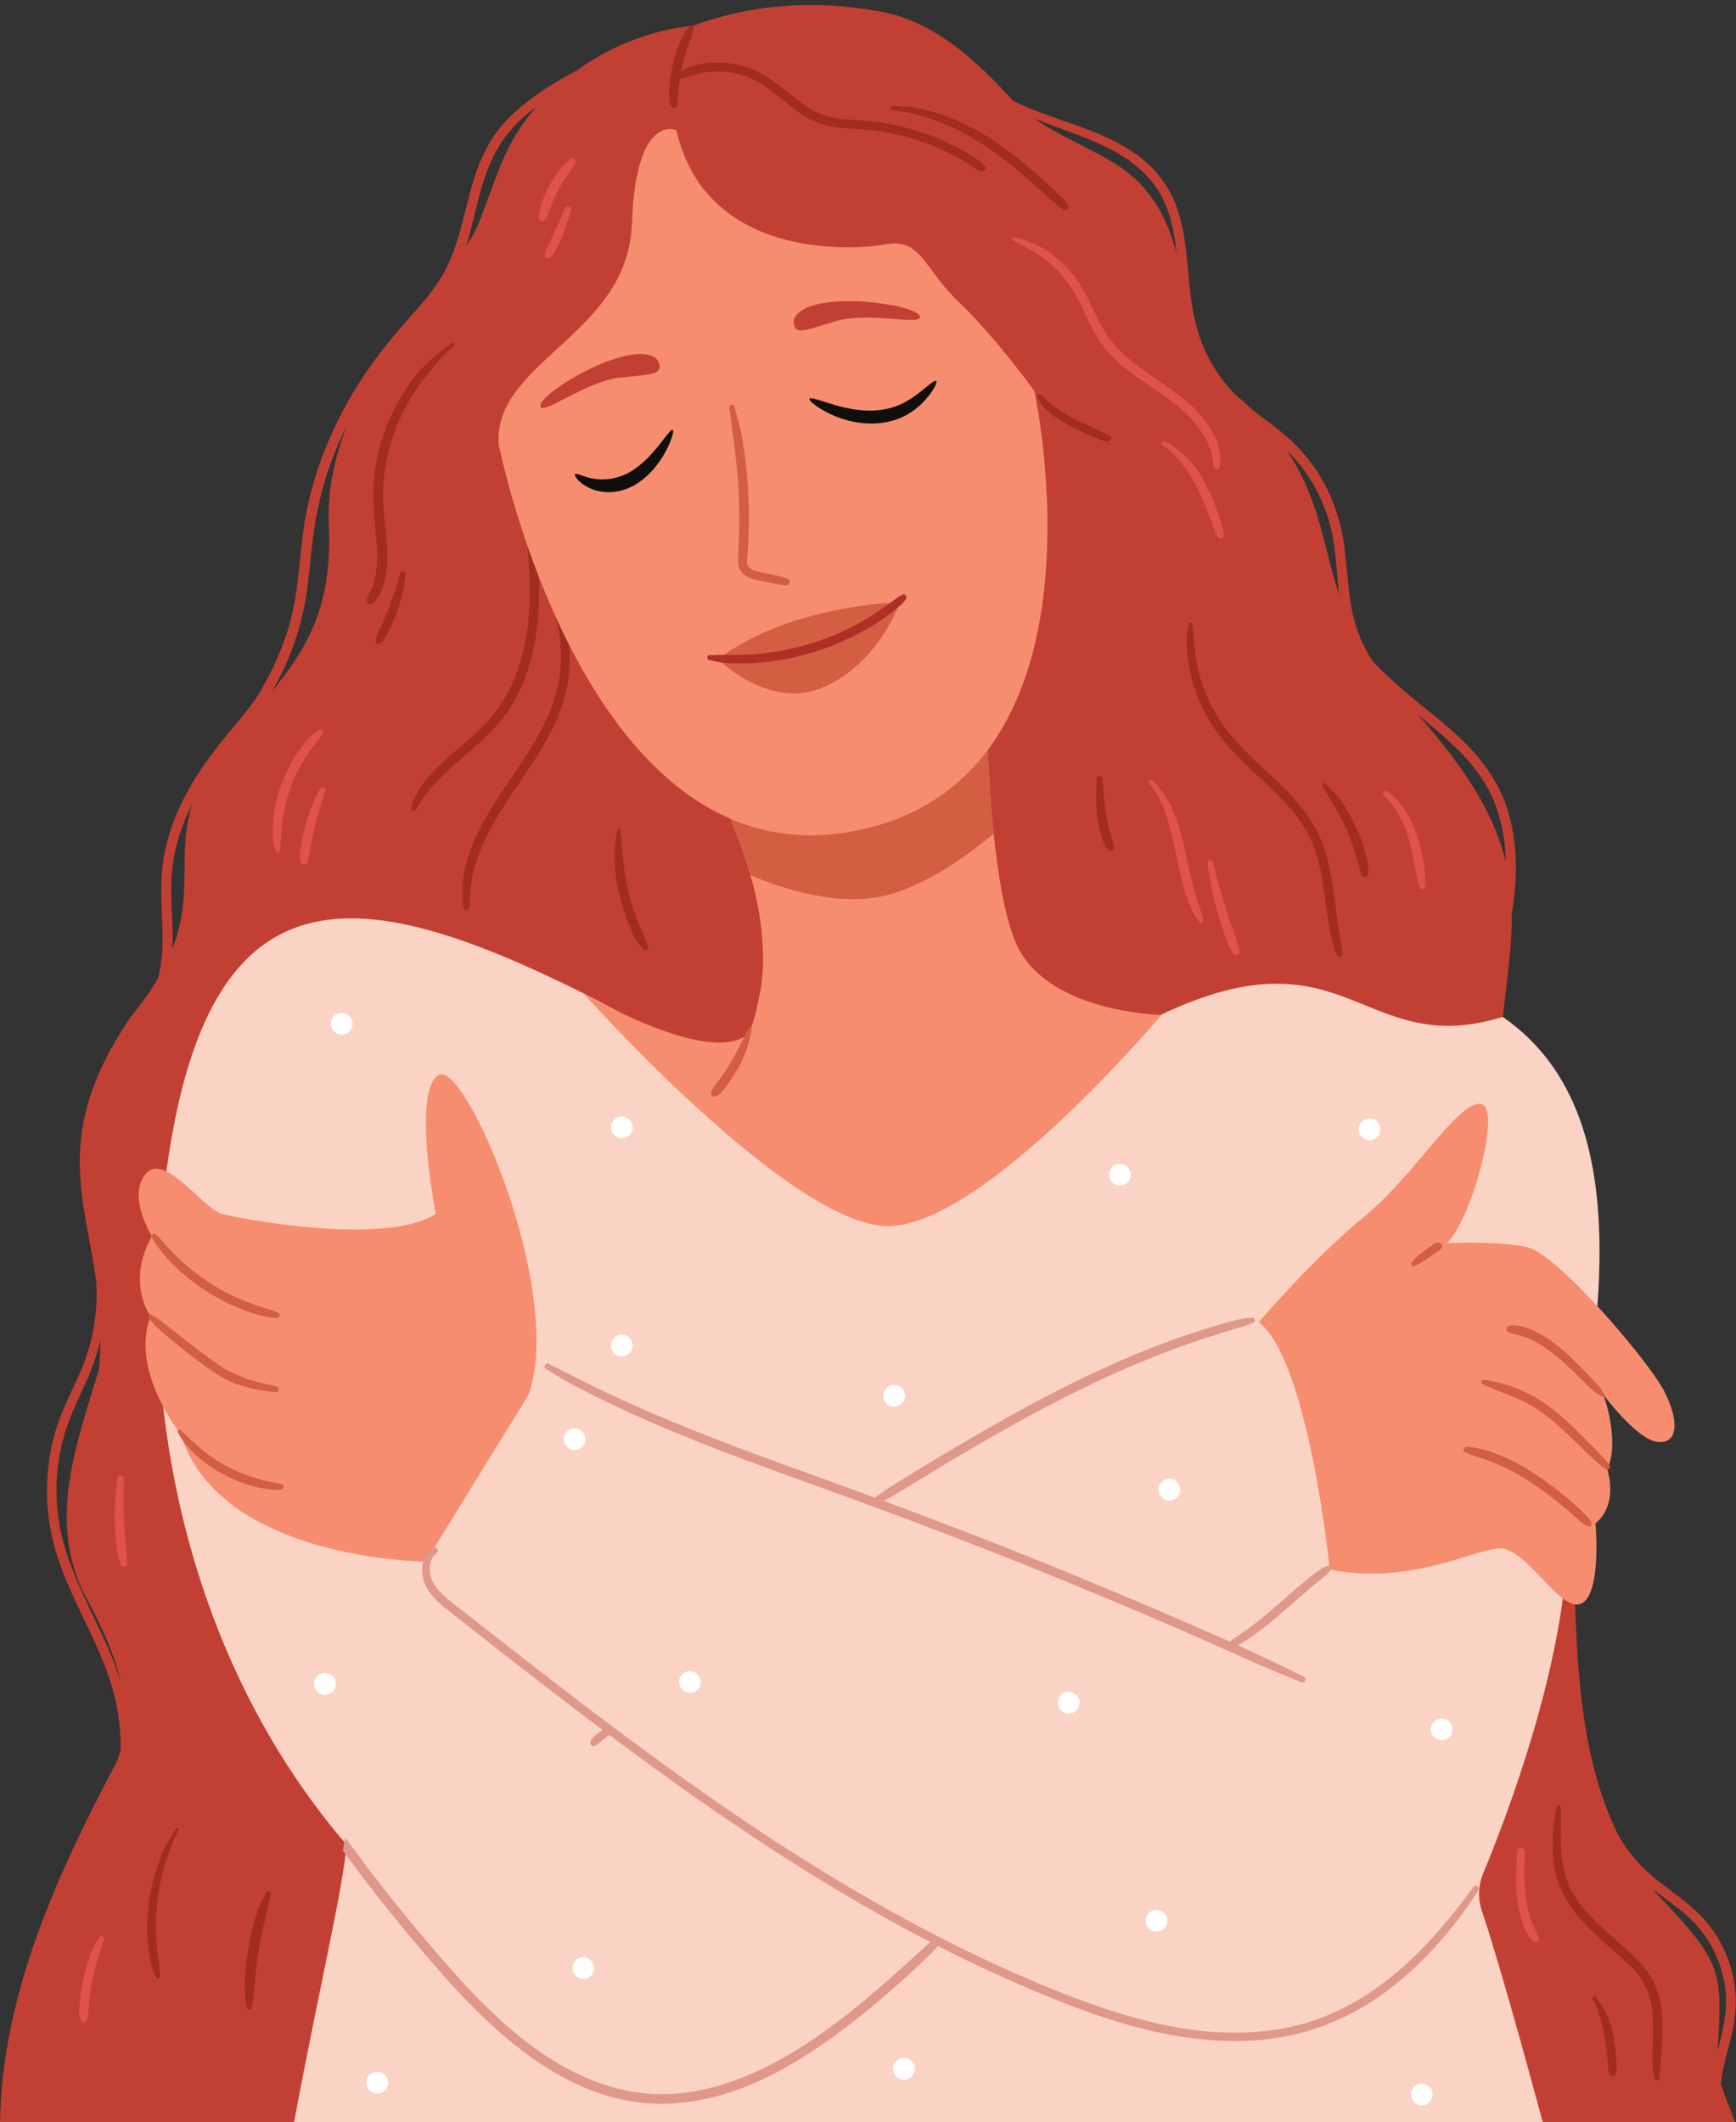 <?xml version="1.0" encoding="UTF-8"?>
<!DOCTYPE svg PUBLIC '-//W3C//DTD SVG 1.0//EN'
          'http://www.w3.org/TR/2001/REC-SVG-20010904/DTD/svg10.dtd'>
<svg height="1701.7" preserveAspectRatio="xMidYMid meet" version="1.0" viewBox="0.0 -4.0 1392.5 1701.7" width="1392.5" xmlns="http://www.w3.org/2000/svg" xmlns:xlink="http://www.w3.org/1999/xlink" zoomAndPan="magnify"
><rect x="0.0" y="-4.0" width="1392.5" height="1701.7" fill="#333333" stroke="none"/><defs
  ><clipPath id="a"
    ><path d="M 126 732 L 1284 732 L 1284 1697.691 L 126 1697.691 Z M 126 732"
    /></clipPath
  ></defs
  ><g
  ><g id="change1_1"
    ><path d="M 1325.941 1510.988 C 1335.039 1518.23 1344.762 1524.672 1353.449 1532.41 C 1370.781 1547.84 1381.719 1569.48 1384.102 1592.551 C 1385.539 1606.422 1383.148 1619.75 1379.621 1633.141 C 1379.012 1635.461 1378.379 1637.789 1377.762 1640.129 C 1382.031 1575.27 1380.801 1569.25 1328.809 1514.48 C 1327.82 1513.328 1326.898 1512.148 1325.941 1510.988 Z M 1160.059 588.328 C 1175.648 602.301 1189.84 618.141 1198.012 637.66 C 1204.559 653.309 1207.488 670.281 1207.898 687.238 C 1199.781 653.262 1179.852 617.039 1137.301 569.16 C 1144.961 575.461 1152.68 581.711 1160.059 588.328 Z M 1032.289 357.309 C 1036.891 361.828 1041.199 366.629 1045.102 371.82 C 1057.52 388.398 1065.891 407.809 1069.352 428.238 C 1071.891 443.27 1072.441 458.551 1074.34 473.629 C 1061.379 434.398 1058.73 396.641 1032.289 357.309 Z M 894.523 127.262 C 873.438 114.25 849.871 105.109 829.664 90.949 C 831.996 91.922 834.34 92.871 836.688 93.789 C 855.68 101.262 875.27 107.199 893.277 116.988 C 910.492 126.34 925.652 139.398 933.832 157.539 C 939.762 170.68 942.227 184.91 943.805 199.199 C 936.312 171.879 924.598 146.32 894.523 127.262 Z M 384.184 174.578 C 381.961 180.18 379.062 185.488 375.652 190.449 C 375.121 191.219 374.574 191.969 374.039 192.738 C 377.934 180.32 380.695 167.488 383.953 154.949 C 389.207 134.75 396.34 115.23 410.43 99.43 C 416.461 92.66 423.309 86.73 430.57 81.32 C 404.559 110.379 398.641 138.18 384.184 174.578 Z M 217.719 550.93 C 219.152 548.629 220.531 546.281 221.84 543.898 C 227.133 534.219 231.648 524.109 235.371 513.73 C 239.109 503.301 242.098 492.578 244.219 481.699 C 246.578 469.57 247.797 457.262 249.027 444.969 C 251.293 422.328 254.609 400.09 261.547 378.352 C 266.156 363.91 271.949 349.859 278.703 336.289 C 269.16 360.199 263.426 385.422 263.512 411.621 C 267.617 478.621 248.895 512.879 217.719 550.93 Z M 138.227 757.133 C 138.422 752.969 138.48 748.793 138.426 744.609 C 138.246 730.859 137.008 717.105 137.465 703.348 C 137.887 690.738 139.953 678.199 143.766 666.16 C 146.523 657.461 150.02 649.051 154.082 640.91 C 141.555 681.109 155.645 712.277 138.227 757.133 Z M 80.328 1303.609 C 65.914 1272.922 49.793 1242.629 46.191 1208.371 C 44.367 1191.059 45.359 1173.551 49.051 1156.551 C 52.848 1139.059 60.27 1123.211 67.73 1107.07 C 73.242 1095.141 77.789 1082.969 80.598 1070.27 C 80.539 1077.898 80.168 1085.809 79.371 1094.059 C 62.047 1152.012 38.879 1211.711 66 1271.148 C 78.703 1294.699 91.465 1319.75 97.129 1345.75 C 92.816 1331.23 86.754 1317.301 80.328 1303.609 Z M 1386.52 1637.602 C 1389.789 1625.301 1392.52 1613.07 1392.34 1600.27 C 1392.02 1577.148 1383.281 1553.891 1368.129 1536.398 C 1351.93 1517.699 1328.879 1506.809 1312.641 1488.102 C 1307.371 1482.02 1302.711 1475.48 1298.551 1468.629 C 1263.84 1398.879 1264.648 1314.891 1262.109 1237.828 C 1262.059 1237.109 1260.871 1237.059 1260.809 1237.801 C 1259.602 1248.359 1259.371 1258.988 1259.09 1269.609 C 1252.09 1209.371 1243.391 1149.141 1229.672 1090.051 C 1212.27 1029.441 1199.219 968.074 1200.41 904.605 C 1199.23 825.879 1213.012 775.746 1212.691 728.859 C 1213.59 723.254 1214.359 717.625 1214.898 711.969 C 1217.078 689.391 1215.969 666.281 1209.02 644.559 C 1202.352 623.719 1189.738 606.16 1174.281 590.91 C 1159.148 575.98 1141.922 563.5 1125.852 549.641 C 1117.059 542.051 1108.32 534.281 1100.59 525.59 C 1096.789 519.57 1093.449 513.262 1090.75 506.641 C 1081.852 484.871 1081.5 461.711 1078.898 438.672 C 1076.469 417.059 1070.25 396.551 1058.922 377.898 C 1053.551 369.07 1047.172 360.941 1039.988 353.531 C 1032.23 345.52 1023.359 338.801 1014.469 332.121 C 1010.879 329.43 1007.301 326.711 1003.789 323.91 C 999.727 320.031 995.348 316.121 990.637 312.191 C 990.129 311.68 989.613 311.172 989.113 310.648 C 982.012 303.129 975.863 294.641 970.82 285.621 C 960.512 267.18 956.367 246.949 954.211 226.141 C 952.094 205.699 951.289 184.82 944.91 165.121 C 938.684 145.879 926.434 130.078 909.824 118.648 C 880.48 98.449 844.527 92.531 812.992 77.051 C 811.746 75.801 810.512 74.539 809.32 73.211 C 779.383 41.121 745.422 10.148 700.07 4.27 C 652.316 -4.02 601.824 -0.398 556.301 16.531 C 522.879 20.02 490.145 32.559 462.91 52.379 C 447.168 60.75 431.695 69.988 418.098 81.441 C 410.082 88.18 402.676 95.75 396.684 104.371 C 390.723 112.941 386.195 122.359 382.68 132.172 C 375.551 152.059 372.176 173.031 365.41 193.02 C 361.973 203.18 357.613 213.039 351.688 222 C 345.496 231.359 338.129 239.859 330.676 248.219 C 316.141 264.531 302.25 281.148 290.316 299.512 C 266.59 335.988 249.656 377.059 243.523 420.289 C 240.109 444.359 239.387 468.738 233.332 492.398 C 227.82 513.93 218.539 534.199 207.141 553.23 C 206.973 553.5 206.816 553.781 206.656 554.059 C 204.738 556.898 202.762 559.711 200.68 562.449 C 193.148 572.398 184.84 581.73 177.043 591.461 C 161.18 611.262 147.129 633.031 138.48 657 C 134.258 668.699 131.258 680.879 130.086 693.281 C 128.754 707.383 129.637 721.562 130.141 735.68 C 130.629 749.453 130.711 763.355 127.629 776.867 C 127.324 778.199 126.965 779.52 126.594 780.828 C 120.906 790.465 113.711 800.734 104.555 811.828 C 51.809 889.836 61.992 938.164 72.266 993.984 C 72.25 994.195 72.254 994.414 72.32 994.652 C 72.406 994.953 72.469 995.262 72.555 995.562 C 74.199 1004.531 75.832 1013.699 77.195 1023.23 C 78.898 1048.031 74.367 1073.379 64.504 1095.988 C 57.48 1112.102 49.223 1127.469 44.297 1144.422 C 39.469 1161.02 37.332 1178.34 37.715 1195.621 C 38.086 1212.602 41.18 1229.379 46.48 1245.512 C 51.699 1261.391 58.824 1276.539 66.016 1291.59 C 73.152 1306.531 80.41 1321.461 86.047 1337.051 C 91.562 1352.309 95.105 1368.109 96.309 1384.301 C 96.68 1389.27 96.809 1394.25 96.754 1399.23 C 96.004 1402.09 95.125 1404.961 94.094 1407.84 C 46.531 1497.578 1.664 1594.469 0 1697.691 L 1391.781 1697.691 C 1388.059 1687.512 1383.641 1677.531 1380.43 1667.191 C 1381.32 1657.16 1383.91 1647.398 1386.52 1637.602" fill="#c24033"
    /></g
    ><g id="change2_1"
    ><path d="M 320.973 455.988 C 319.93 460.59 318.227 465.078 316.797 469.578 C 315.336 474.18 313.805 478.75 312.086 483.27 C 310.418 487.648 308.629 491.961 306.672 496.219 C 304.715 500.469 302.309 504.82 301.285 509.398 C 300.684 512.102 304.125 512.98 305.738 511.398 C 309.172 508.039 311.445 503.09 313.43 498.77 C 315.445 494.379 317.297 489.891 318.859 485.32 C 320.422 480.762 321.859 476.121 322.953 471.43 C 324.098 466.539 324.492 461.609 325.227 456.66 C 325.633 453.898 321.578 453.309 320.973 455.988" fill="#a12c20"
    /></g
    ><g id="change2_2"
    ><path d="M 447.434 474.461 C 442.898 462.559 437.547 450.949 433.633 438.809 C 432 433.75 430.57 428.621 429.516 423.41 C 429.484 423.109 429.453 422.809 429.422 422.512 C 428.855 417.309 428.234 412.121 427.617 406.93 C 427.504 405.031 427.395 403.129 427.262 401.219 C 427.238 400.898 427.07 400.711 426.863 400.57 C 426.055 394.031 425.219 387.488 424.34 380.949 C 422.445 366.82 421.012 352.57 424.16 338.5 C 424.344 337.691 423.117 337.059 422.73 337.898 C 417.613 349.031 417.172 361.461 417.652 373.539 C 418.145 385.898 419.422 398.219 420.758 410.52 C 423.445 435.219 425.984 460.109 424.496 484.969 C 423.199 506.641 418.711 528.59 409.004 548.121 C 404.336 557.52 398.504 566.281 391.438 574.051 C 384.773 581.359 377.297 587.879 369.797 594.309 C 361.656 601.301 353.438 608.23 346.141 616.129 C 342.512 620.059 339.18 624.289 336.289 628.801 C 333.316 633.43 331.391 638.379 329.789 643.629 C 329.098 645.898 332.531 647.391 333.66 645.27 C 338.098 636.922 344.258 629.262 350.68 622.359 C 357.184 615.379 364.461 609.141 371.703 602.941 C 387.246 589.641 402.281 576.262 412.477 558.219 C 430.539 526.27 433.746 489.559 431.965 453.449 C 433.508 457.66 435.141 461.84 436.766 465.988 C 440.934 476.68 445.086 487.461 447.488 498.711 C 449.902 509.988 450.523 521.629 449.488 533.109 C 445.324 579.309 411.43 613.121 389.68 651.699 C 383.48 662.711 378.078 674.281 374.539 686.43 C 370.949 698.777 369.934 711.191 371.844 723.906 C 372.27 726.75 376.914 726.066 376.812 723.234 C 375.125 676.629 406.789 640.031 430.277 603.031 C 442.234 584.199 452.395 563.961 455.727 541.68 C 459.176 518.648 455.684 496.102 447.434 474.461" fill="#a12c20"
    /></g
    ><g id="change2_3"
    ><path d="M 519.895 755.105 C 518.73 751.148 516.902 747.48 515.285 743.699 C 513.668 739.914 512.117 736.07 510.629 732.234 C 507.766 724.848 505.406 717.246 503.688 709.516 C 500.184 693.762 499.07 677.531 497.754 661.48 C 497.637 660.059 495.672 660.16 495.363 661.43 C 491.355 677.871 492.605 694.852 496.309 711.262 C 498.133 719.344 500.492 727.297 503.465 735.027 C 506.426 742.723 510.109 751.262 515.809 757.34 C 517.613 759.266 520.684 757.781 519.895 755.105" fill="#a12c20"
    /></g
    ><g id="change2_4"
    ><path d="M 141.398 1461.91 C 137.07 1468.75 132.879 1475.66 129.762 1483.148 C 126.66 1490.602 124.191 1498.309 122.277 1506.148 C 118.363 1522.18 117.148 1538.988 118.648 1555.422 C 119.062 1559.98 119.773 1564.512 120.734 1568.98 C 121.656 1573.301 122.98 1577.898 125.191 1581.738 C 126.164 1583.43 128.289 1582.02 128.309 1580.531 C 128.34 1578.602 127.98 1576.691 127.922 1574.762 C 127.863 1572.91 127.52 1570.98 127.273 1569.141 C 126.746 1565.191 126.223 1561.25 125.871 1557.281 C 125.18 1549.488 124.871 1541.73 125.18 1533.91 C 125.793 1518.262 128.57 1502.621 133.473 1487.738 C 136.234 1479.371 139.262 1470.941 143.266 1463.07 C 143.828 1461.969 142.078 1460.84 141.398 1461.91" fill="#a12c20"
    /></g
    ><g id="change2_5"
    ><path d="M 213.305 1513.77 C 209.547 1520.77 206.59 1527.789 204.441 1535.461 C 202.281 1543.18 200.559 1551 199.242 1558.898 C 196.68 1574.281 194.773 1590.719 198.059 1606.109 C 198.488 1608.121 201.41 1608.422 201.809 1606.199 C 204.52 1591 204.887 1575.449 207.406 1560.191 C 208.66 1552.629 210.195 1545.102 212.055 1537.66 C 213.945 1530.09 215.504 1522.531 217.051 1514.898 C 217.516 1512.621 214.312 1511.891 213.305 1513.77" fill="#a12c20"
    /></g
    ><g id="change2_6"
    ><path d="M 789.91 128.828 C 786.859 125.5 783.09 123.25 779.266 120.871 C 775.453 118.5 771.562 116.262 767.594 114.16 C 759.648 109.969 751.402 106.359 742.941 103.352 C 725.797 97.25 708.016 93.73 689.875 92.512 C 680.34 91.871 670.465 91.551 661.301 88.57 C 653.438 86.02 646.512 81.5 640.012 76.488 C 626.777 66.289 614.664 54.621 598.34 49.539 C 582.066 44.469 561.723 44.211 546.496 52.98 C 546.746 51.648 546.961 50.32 547.254 49.012 C 548.379 43.879 549.844 38.828 551.465 33.828 C 553.078 28.871 555.949 23.461 556.25 18.211 C 556.316 16.98 554.984 15.871 553.859 16.738 C 549.684 19.969 547.312 25.801 545.258 30.512 C 542.953 35.781 541.254 41.309 539.887 46.898 C 538.559 52.328 537.637 57.84 537.133 63.398 C 536.863 66.359 536.75 69.328 536.879 72.289 C 537 75.07 536.684 78.191 537.875 80.77 C 538.781 82.75 541.93 83.191 542.836 80.91 C 543.789 78.5 543.566 75.91 543.801 73.359 C 544.051 70.602 544.371 67.828 544.66 65.07 C 544.852 63.191 545.133 61.32 545.402 59.449 C 552.992 56.93 560.656 54.539 568.648 53.711 C 576.941 52.852 585.34 53.512 593.406 55.629 C 609.359 59.82 621.172 70.922 633.781 80.859 C 640.082 85.82 646.766 90.531 654.191 93.672 C 662.695 97.25 671.867 98.48 681.004 99.141 C 690.008 99.789 698.98 100.25 707.91 101.66 C 716.457 103.012 724.941 104.93 733.203 107.512 C 742.633 110.461 751.828 114.148 760.676 118.539 C 764.965 120.672 769.172 122.969 773.285 125.422 C 777.617 128.012 781.652 131.281 786.281 133.281 C 788.793 134.359 792.023 131.129 789.91 128.828" fill="#a12c20"
    /></g
    ><g id="change2_7"
    ><path d="M 856.434 160.301 C 853.734 155.551 849.016 151.891 845.137 148.121 C 841.227 144.328 837.23 140.621 833.137 137.02 C 824.855 129.73 816.363 122.66 807.488 116.109 C 790.281 103.398 771.527 92.73 751 86.43 C 745.508 84.738 739.93 83.371 734.27 82.398 C 728.207 81.352 722.148 81.191 716.02 80.969 C 713.762 80.891 713.129 84.359 715.461 84.52 C 725.703 85.191 736.176 87.871 745.906 91.059 C 755.652 94.262 765.02 98.488 774.039 103.352 C 792.812 113.488 809.758 126.699 825.73 140.762 C 830.18 144.672 834.555 148.672 839.02 152.559 C 843.535 156.5 847.902 161.449 853.363 164.059 C 855.828 165.25 857.578 162.32 856.434 160.301" fill="#a12c20"
    /></g
    ><g id="change2_8"
    ><path d="M 890.32 346 C 888.238 344.211 885.477 342.988 882.977 341.898 C 880.145 340.66 877.348 339.34 874.535 338.059 C 869.324 335.691 864.145 333.219 859.102 330.5 C 854.582 328.059 850.258 325.359 846.121 322.32 C 841.859 319.172 838.188 315.441 834.23 311.949 C 833.109 310.969 831.586 312.289 832.012 313.57 C 835.395 323.789 845.949 330.691 854.867 335.699 C 859.93 338.551 865.164 341.109 870.43 343.559 C 873.383 344.93 876.387 346.191 879.406 347.398 C 882.242 348.551 885.445 349.879 888.531 349.988 C 890.68 350.07 892.16 347.578 890.32 346" fill="#a12c20"
    /></g
    ><g id="change2_9"
    ><path d="M 1074.52 745.48 C 1073.691 740.418 1072.98 735.328 1072.301 730.246 C 1070.93 719.926 1069.711 709.566 1067.879 699.316 C 1066.07 689.191 1063.629 679.09 1059.68 669.57 C 1056.078 660.879 1051.172 652.77 1045.422 645.34 C 1034.172 630.781 1020.121 618.711 1006.82 606.09 C 992.949 592.941 980.082 578.82 971.48 561.59 C 966.477 551.57 962.652 540.91 960.363 529.949 C 958.035 518.801 957.84 507.52 956.32 496.281 C 956.098 494.648 953.969 494.762 953.57 496.219 C 950.91 505.91 951.66 516.531 953.102 526.379 C 954.555 536.289 957.242 546.102 960.898 555.422 C 968.109 573.781 979.68 589.41 993.438 603.371 C 1006.488 616.621 1021 628.43 1033.32 642.41 C 1039.281 649.18 1044.809 656.48 1049.039 664.48 C 1053.789 673.449 1056.91 683.199 1059.039 693.109 C 1061.5 704.605 1062.809 716.297 1064.391 727.938 C 1065.172 733.633 1066.039 739.312 1067.25 744.934 C 1068.488 750.676 1069.762 756.863 1072.559 762.051 C 1073.738 764.234 1077.16 763.715 1076.961 760.965 C 1076.59 755.789 1075.359 750.609 1074.52 745.48" fill="#a12c20"
    /></g
    ><g id="change2_10"
    ><path d="M 1094.109 676.289 C 1092.102 669.691 1089.551 663.309 1086.559 657.102 C 1083.641 651.031 1080.359 645.07 1076.621 639.469 C 1072.809 633.781 1067.988 629.102 1063.059 624.422 C 1061.699 623.129 1059.77 625.141 1060.75 626.602 C 1064.352 631.949 1067.359 637.711 1070.691 643.23 C 1074.09 648.879 1077.262 654.602 1079.922 660.629 C 1082.512 666.512 1084.781 672.578 1086.66 678.719 C 1088.57 684.988 1090.02 691.371 1092.18 697.551 C 1093.32 700.836 1097.66 699.215 1097.672 696.199 C 1097.711 689.398 1096.078 682.762 1094.109 676.289" fill="#a12c20"
    /></g
    ><g id="change2_11"
    ><path d="M 892.078 669.078 C 891.34 666.75 890.543 664.461 889.914 662.102 C 888.734 657.68 887.801 653.219 887.152 648.691 C 885.801 639.27 884.898 629.711 884.207 620.219 C 884.02 617.68 879.699 617.469 879.617 620.121 C 879.305 630.109 878.828 640 880.074 649.949 C 880.676 654.801 881.512 659.66 882.867 664.359 C 883.535 666.691 884.293 669.031 885.238 671.25 C 886.16 673.43 887.219 676.129 889.168 677.559 C 890.695 678.68 893.508 678.09 893.637 675.859 C 893.777 673.461 892.801 671.34 892.078 669.078" fill="#a12c20"
    /></g
    ><g id="change2_12"
    ><path d="M 1333.059 1610.281 C 1332.34 1602.41 1330.691 1594.48 1327.461 1587.238 C 1324.172 1579.859 1319.238 1573.539 1313.629 1567.789 C 1292.84 1546.52 1264.82 1530.43 1255.762 1500.27 C 1253.078 1491.34 1252.191 1482.109 1251.91 1472.828 C 1251.621 1463.371 1252.371 1453.891 1251.781 1444.441 C 1251.672 1442.73 1249.301 1442.891 1248.93 1444.379 C 1245.02 1460.211 1244.18 1477.82 1246.969 1493.91 C 1249.641 1509.289 1257.078 1522.871 1267.289 1534.539 C 1277.219 1545.891 1288.922 1555.441 1300.16 1565.43 C 1305.969 1570.59 1311.648 1575.949 1316.102 1582.359 C 1320.578 1588.82 1323.27 1596.262 1324.609 1603.98 C 1326.219 1613.199 1326.121 1622.57 1325.828 1631.898 C 1325.52 1642.051 1324.762 1652.559 1327.012 1662.559 C 1327.48 1664.648 1330.871 1665.172 1331.121 1662.648 C 1331.988 1653.66 1332.57 1644.609 1333.07 1635.59 C 1333.551 1627.16 1333.828 1618.699 1333.059 1610.281" fill="#a12c20"
    /></g
    ><g id="change2_13"
    ><path d="M 1296.609 1652.23 C 1296.602 1649.461 1296.449 1646.699 1296.211 1643.941 C 1295.711 1638.301 1294.949 1632.691 1293.789 1627.141 C 1292.68 1621.84 1291.219 1616.551 1289.012 1611.602 C 1286.691 1606.43 1283.469 1601.922 1280.09 1597.41 C 1278.898 1595.809 1276.578 1597.551 1277.609 1599.211 C 1280.371 1603.66 1282 1608.762 1283.512 1613.738 C 1285.051 1618.809 1286.238 1623.961 1287.121 1629.191 C 1287.988 1634.34 1288.551 1639.551 1289.012 1644.75 C 1289.238 1647.359 1289.48 1649.961 1289.801 1652.559 C 1290.109 1655.121 1290.07 1657.91 1291.801 1659.969 C 1292.629 1660.961 1294.469 1661.352 1295.309 1660.07 C 1296.91 1657.648 1296.629 1655.039 1296.609 1652.23" fill="#a12c20"
    /></g
    ><g id="change2_14"
    ><path d="M 362.848 270.961 C 350.992 278.852 340.426 287.988 331.762 299.359 C 323.16 310.641 315.992 323.102 310.719 336.27 C 305.438 349.469 301.836 363.398 300.246 377.531 C 298.453 393.441 299.992 408.988 301.598 424.84 C 302.52 433.941 303.188 443.121 302.043 452.23 C 301.512 456.449 300.695 460.66 299.355 464.699 C 298 468.781 295.918 472.52 294.398 476.52 C 293.453 479 296.398 482.148 298.773 480.09 C 304.422 475.18 307.117 467.43 308.809 460.328 C 310.609 452.801 310.883 444.91 310.582 437.199 C 309.945 420.75 306.582 404.551 307.301 388.031 C 308.512 360.148 317.691 332.59 333.164 309.379 C 341.918 296.25 352.488 283.469 364.398 273.09 C 365.668 271.988 364.281 270 362.848 270.961" fill="#a12c20"
    /></g
    ><g clip-path="url(#a)" id="change3_1"
    ><path d="M 1256.82 1245.078 C 1263.941 1124.02 1335.941 901.668 1205.391 811.465 C 1090.48 846.844 1080.82 735.25 924.484 813.039 C 663.527 998.93 769.148 947.719 467.914 792.477 C 276.629 697.48 150.516 683.199 127.676 991.871 C 116.762 1165.09 165.141 1343.961 277.816 1475.109 C 276.242 1505.852 255.746 1591.051 235.898 1697.691 L 1237.488 1697.691 C 1221.82 1639.75 1201.281 1565.809 1188.66 1528.359 C 1185.34 1518.512 1185.711 1507.82 1189.711 1498.23 C 1206.602 1457.68 1251.07 1342.859 1256.82 1245.078" fill="#fbd3c4"
    /></g
    ><g id="change4_1"
    ><path d="M 814.504 751.324 C 805.984 730.922 800.535 698.141 797.047 664.461 C 790.762 604.09 790.762 540.852 790.762 540.852 L 564.352 601.41 C 573.598 623.961 583.734 646.148 592.324 668.961 C 601.086 692.238 608.008 716.059 610.656 740.84 C 612.438 757.52 612.945 774.766 609.766 791.309 C 608.961 795.488 604.023 821.898 599.266 825.699 C 567.609 851.027 467.926 792.48 467.926 792.48 C 467.926 792.48 635.66 980.805 713.211 979.215 C 790.762 977.629 931.605 809.871 931.605 809.871 C 931.605 809.871 838.227 808.309 814.504 751.324" fill="#f78d6f"
    /></g
    ><g id="change5_1"
    ><path d="M 790.762 540.852 L 564.352 601.41 C 573.598 623.961 583.734 646.148 592.324 668.961 C 595.914 678.512 599.172 688.148 601.98 697.902 C 629.934 709.523 664.176 719.387 695.797 716.516 C 730.918 713.32 768.461 688.391 797.047 664.461 C 790.762 604.09 790.762 540.852 790.762 540.852" fill="#d35e42"
    /></g
    ><g id="change4_2"
    ><path d="M 399.984 352.07 C 399.984 352.07 470.719 711.633 692.199 660.98 C 896.848 614.18 829.648 309.422 829.648 309.422 C 829.648 309.422 798.086 265.738 769.578 238.699 C 741.07 211.648 739.031 186.691 710.523 191.891 C 682.016 197.09 565.945 203.328 542.527 100.359 C 542.527 100.359 509.945 85.801 506.891 175.25 C 503.836 264.699 395.91 285.5 399.984 352.07" fill="#f78d6f"
    /></g
    ><g id="change4_3"
    ><path d="M 349.516 969.426 C 349.516 969.426 330.461 872.141 351.52 858.102 C 372.582 844.059 453.82 1032.609 423.734 1114.852 L 341.492 1248.25 C 341.492 1248.25 176.008 1247.238 144.914 1145.949 C 144.914 1145.949 103.797 1094.801 120.844 1051.672 C 120.844 1051.672 100.785 1024.59 121.848 987.48 C 121.848 987.48 101.789 955.387 116.832 937.332 C 131.879 919.281 162.969 965.414 178.012 969.426 C 193.059 973.438 309.398 995.504 349.516 969.426" fill="#f78d6f"
    /></g
    ><g id="change5_2"
    ><path d="M 223.07 1048.609 C 215.93 1045.801 208.426 1043.891 201.227 1041.191 C 193.961 1038.461 186.859 1035.379 180.008 1031.73 C 166.359 1024.449 153.812 1015.191 142.703 1004.441 C 139.562 1001.391 136.469 998.273 133.52 995.051 C 130.734 992.008 127.98 988.012 124.539 985.711 C 123.059 984.719 121.344 985.973 121.824 987.688 C 122.824 991.27 125.691 994.766 127.945 997.668 C 130.406 1000.84 132.977 1003.941 135.746 1006.852 C 141.27 1012.672 147.207 1018.051 153.555 1022.961 C 166.25 1032.781 180.406 1040.801 195.406 1046.531 C 203.691 1049.691 212.875 1052.609 221.797 1052.852 C 224.086 1052.922 225.641 1049.629 223.07 1048.609" fill="#d35e42"
    /></g
    ><g id="change5_3"
    ><path d="M 221.609 1107.762 C 212.305 1105.398 202.602 1103.988 193.812 1100.031 C 189.414 1098.059 185.051 1096.34 180.863 1093.898 C 176.859 1091.57 173.055 1088.922 169.305 1086.211 C 161.25 1080.379 153.34 1074.359 145.555 1068.18 C 141.566 1065.012 137.586 1061.84 133.547 1058.738 C 129.641 1055.738 125.797 1052.52 121.387 1050.301 C 119.824 1049.512 118.402 1051.5 119.32 1052.828 C 123.762 1059.309 130.469 1064.512 136.41 1069.551 C 142.594 1074.801 149.035 1079.762 155.48 1084.68 C 161.664 1089.391 167.891 1094.09 174.484 1098.23 C 177.652 1100.211 180.887 1102.078 184.266 1103.699 C 187.867 1105.422 191.441 1106.5 195.238 1107.621 C 203.586 1110.07 212.219 1111.578 220.867 1112.441 C 223.938 1112.75 224.551 1108.5 221.609 1107.762" fill="#d35e42"
    /></g
    ><g id="change5_4"
    ><path d="M 226.133 1186.27 C 222.238 1185.07 218.156 1184.559 214.176 1183.699 C 210.426 1182.879 206.754 1181.801 203.094 1180.66 C 195.691 1178.352 188.5 1175.359 181.66 1171.711 C 174.824 1168.07 168.504 1163.672 162.488 1158.809 C 156.289 1153.801 150.789 1148.078 144.738 1142.93 C 143.77 1142.102 142.105 1143.211 142.676 1144.422 C 146.105 1151.719 151.848 1157.98 157.746 1163.379 C 163.855 1168.98 170.859 1173.68 178.082 1177.719 C 185.367 1181.789 193.082 1184.988 201.094 1187.32 C 205.055 1188.48 209.117 1189.262 213.191 1189.891 C 217.184 1190.512 221.438 1191.102 225.461 1190.531 C 227.445 1190.25 228.375 1186.969 226.133 1186.27" fill="#d35e42"
    /></g
    ><g id="change4_4"
    ><path d="M 1009.68 1056.23 C 1009.68 1056.23 1053.988 1004.531 1094.078 971.828 C 1134.172 939.121 1167.93 881.098 1186.922 881.098 C 1205.91 881.098 1180.59 973.938 1160.551 992.93 C 1160.551 992.93 1200.641 990.816 1224.898 996.094 C 1249.172 1001.371 1321.969 1086.828 1334.629 1111.09 C 1347.289 1135.359 1346.23 1154.352 1329.352 1152.238 C 1312.469 1150.129 1286.09 1114.262 1286.09 1114.262 C 1286.09 1114.262 1299.809 1151.18 1289.262 1174.391 C 1289.262 1174.391 1298.762 1201.82 1279.762 1217.648 C 1279.762 1217.648 1285.039 1274.621 1268.16 1282.012 C 1251.281 1289.391 1223.852 1235.59 1201.691 1237.691 C 1179.539 1239.801 1128.898 1267.238 1066.648 1254.578 C 1066.648 1254.578 1049.77 1086.828 1009.68 1056.23" fill="#f78d6f"
    /></g
    ><g id="change5_5"
    ><path d="M 1154.34 992.5 C 1151.93 992.086 1149.352 994.215 1147.449 995.508 C 1145.66 996.73 1143.879 997.984 1142.121 999.262 C 1140.422 1000.5 1138.719 1001.77 1137.172 1003.211 C 1136.309 1004.02 1135.359 1004.809 1134.559 1005.68 C 1133.789 1006.512 1133.199 1007.461 1132.449 1008.309 C 1131.82 1009.031 1131.898 1010.191 1132.551 1010.859 C 1133.281 1011.609 1134.219 1011.59 1135.09 1011.109 C 1135.352 1010.969 1135.602 1010.828 1135.852 1010.691 C 1137.711 1010.07 1139.371 1008.879 1141.039 1007.871 C 1142.84 1006.781 1144.539 1005.512 1146.27 1004.309 C 1147.941 1003.141 1149.641 1001.988 1151.352 1000.871 C 1152.262 1000.27 1153.172 999.688 1154.051 999.047 C 1154.48 998.734 1154.941 998.301 1155.219 998.055 C 1156.02 997.344 1156.371 996.723 1156.66 995.695 C 1157.07 994.227 1155.68 992.734 1154.34 992.5" fill="#d35e42"
    /></g
    ><g id="change5_6"
    ><path d="M 1286.629 1114 C 1285.359 1111.898 1284.43 1109.871 1282.809 1107.969 C 1281.27 1106.16 1279.578 1104.441 1277.949 1102.699 C 1274.852 1099.379 1271.648 1096.148 1268.469 1092.898 C 1263.121 1087.422 1257.68 1082 1251.789 1077.102 C 1245.988 1072.27 1239.762 1067.871 1233.012 1064.449 C 1226.629 1061.199 1218.121 1057.672 1210.84 1059.012 C 1208.32 1059.469 1207.301 1063.191 1210.012 1064.289 C 1213.391 1065.66 1217.031 1066.219 1220.512 1067.32 C 1224.012 1068.422 1227.422 1069.891 1230.691 1071.559 C 1237.141 1074.84 1243.02 1079.109 1248.559 1083.73 C 1254.219 1088.449 1259.59 1093.488 1264.871 1098.621 C 1267.969 1101.641 1271.031 1104.699 1274.191 1107.66 C 1275.93 1109.301 1277.66 1110.961 1279.5 1112.488 C 1281.262 1113.949 1283.16 1114.738 1285.07 1115.91 C 1286.27 1116.629 1287.199 1114.949 1286.629 1114" fill="#d35e42"
    /></g
    ><g id="change5_7"
    ><path d="M 1291.059 1171 C 1288.621 1167.262 1285.301 1164.121 1282.262 1160.871 C 1279.328 1157.75 1276.309 1154.719 1273.281 1151.691 C 1267.488 1145.91 1261.738 1140.078 1255.699 1134.559 C 1243.941 1123.828 1231.172 1114.941 1216.238 1109.23 C 1211.969 1107.602 1207.641 1106.102 1203.23 1104.898 C 1200.969 1104.281 1198.609 1104.07 1196.32 1103.539 C 1194.16 1103.031 1192.051 1102.559 1189.828 1102.539 C 1188.359 1102.52 1187.68 1104.859 1188.91 1105.648 C 1190.898 1106.941 1193.09 1107.738 1195.289 1108.59 C 1197.648 1109.5 1199.828 1110.73 1202.211 1111.59 C 1206.949 1113.309 1211.68 1115.059 1216.309 1117.078 C 1225.398 1121.059 1233.852 1126.078 1241.641 1132.219 C 1249.32 1138.281 1256.371 1145.078 1263.398 1151.859 C 1267.34 1155.66 1271.211 1159.531 1275.219 1163.25 C 1279.219 1166.961 1283.25 1171.07 1287.879 1174 C 1289.93 1175.289 1292.52 1173.219 1291.059 1171" fill="#d35e42"
    /></g
    ><g id="change5_8"
    ><path d="M 1276.801 1218.078 C 1275.91 1214.309 1272.41 1211.488 1269.781 1208.82 C 1266.73 1205.719 1263.449 1202.84 1260.18 1199.98 C 1254.211 1194.77 1248.02 1189.809 1241.609 1185.148 C 1229.059 1176 1215.539 1167.711 1201.012 1162.09 C 1197.012 1160.539 1192.93 1159.129 1188.762 1158.09 C 1186.738 1157.578 1184.738 1157.359 1182.699 1156.98 C 1180.5 1156.57 1178.148 1156 1175.922 1156.41 C 1174.281 1156.699 1173.02 1159.211 1174.77 1160.301 C 1177.66 1162.109 1181.469 1162.879 1184.68 1164.02 C 1188.281 1165.301 1191.922 1166.469 1195.488 1167.852 C 1202.371 1170.512 1209.078 1173.648 1215.559 1177.199 C 1228.789 1184.449 1240.871 1193.461 1252.539 1202.98 C 1256.289 1206.051 1259.922 1209.262 1263.629 1212.391 C 1266.77 1215.039 1270.52 1219.281 1274.68 1220.102 C 1275.75 1220.309 1277.07 1219.238 1276.801 1218.078" fill="#d35e42"
    /></g
    ><g id="change5_9"
    ><path d="M 599.855 821.34 C 595.781 830.277 591.234 839.242 586.312 847.742 C 583.883 851.941 581.27 856.02 578.422 859.941 C 575.688 863.703 571.531 867.777 570.316 872.328 C 569.773 874.363 572.227 876.02 574 875.293 C 578.422 873.484 581.824 868.129 584.496 864.363 C 587.5 860.129 590.312 855.719 592.805 851.16 C 597.836 841.965 601.074 832.551 602.77 822.215 C 603.047 820.508 600.578 819.762 599.855 821.34" fill="#d35e42"
    /></g
    ><g id="change6_1"
    ><path d="M 1181.82 1509.148 C 1146.648 1557.809 1102.211 1604 1042.309 1619.68 C 975.52 1637.172 905.094 1615.832 843.219 1590.672 C 781.098 1565.422 721.562 1534.16 664.332 1499.289 C 606.676 1464.148 551.352 1425.309 497.246 1384.961 C 470.305 1364.859 443.672 1344.359 417.152 1323.711 C 403.715 1313.25 390.297 1302.762 376.898 1292.25 C 370.652 1287.34 364.254 1282.578 358.219 1277.41 C 352.516 1272.531 346.734 1266.5 345.176 1258.879 C 343.879 1252.539 344.91 1245.602 350.27 1241.43 C 352.762 1239.488 350.016 1235.719 347.395 1237.469 C 336.324 1244.852 336.668 1260.18 343.027 1270.531 C 347.078 1277.121 353.121 1282.309 359.113 1287.078 C 365.906 1292.488 372.746 1297.828 379.57 1303.199 C 407.148 1324.91 434.82 1346.488 462.758 1367.73 C 469.695 1373.012 476.648 1378.262 483.625 1383.488 C 482.719 1383.98 481.82 1384.48 480.957 1385.031 C 478.902 1386.352 476.977 1387.98 475.32 1389.77 C 475.129 1389.98 474.91 1390.191 474.738 1390.422 C 474.566 1390.641 474.375 1390.949 474.258 1391.211 C 474.246 1391.238 474.23 1391.27 474.219 1391.301 C 474.137 1391.488 474.145 1391.5 474.203 1391.41 C 474.039 1391.672 473.848 1391.922 473.711 1392.199 C 473.344 1392.91 473.273 1393.809 473.586 1394.559 C 473.945 1395.441 474.73 1396.129 475.699 1396.238 C 476.41 1396.32 477.016 1396.148 477.625 1395.82 C 477.797 1395.73 478.02 1395.621 478.176 1395.48 C 478.898 1395.219 479.41 1394.711 479.988 1394.238 C 480.438 1393.879 480.883 1393.512 481.32 1393.129 C 482.172 1392.391 483.035 1391.66 483.922 1390.961 C 484.891 1390.199 485.848 1389.41 486.84 1388.68 C 487.414 1388.25 488.102 1387.801 488.723 1387.289 C 535.812 1422.48 583.781 1456.531 633.391 1488.09 C 670.047 1511.41 707.598 1533.391 746.176 1553.359 C 704.375 1591.328 662.105 1630.75 610.637 1655.34 C 586.379 1666.93 560.184 1674.828 533.148 1675.301 C 507.68 1675.75 482.754 1668.91 460.125 1657.469 C 413.449 1633.871 377.223 1593.641 343.766 1554.43 C 320.41 1527.059 298.141 1498.762 277.004 1469.641 C 276.465 1471.789 276.031 1473.949 275.703 1476.051 C 275.48 1477.488 275.324 1478.941 275.195 1480.391 C 291.789 1502.988 309.059 1525.09 327.004 1546.621 C 361.137 1587.59 397.316 1629.461 443.535 1657.172 C 465.559 1670.371 490.117 1679.762 515.785 1682.301 C 542.777 1684.98 569.844 1680.07 595.074 1670.469 C 621.234 1660.512 645.48 1645.859 668.105 1629.512 C 692.062 1612.18 714.656 1592.879 736.215 1572.672 C 741.715 1567.52 747.07 1562.27 752.23 1556.781 C 752.301 1556.711 752.344 1556.629 752.406 1556.551 C 773.586 1567.371 795.07 1577.59 816.898 1587.078 C 879.59 1614.332 948.898 1639.621 1018.398 1631.039 C 1050.488 1627.07 1080.641 1615.02 1107.07 1596.488 C 1132.461 1578.699 1154.281 1555.871 1172.691 1531.031 C 1177.211 1524.93 1181.461 1518.621 1185.629 1512.27 C 1187.34 1509.672 1183.699 1506.539 1181.82 1509.148" fill="#e0988a"
    /></g
    ><g id="change6_2"
    ><path d="M 1065.68 1251.578 C 1061.68 1252.34 1057.941 1255.27 1054.711 1257.648 C 1051.18 1260.25 1047.789 1263.059 1044.422 1265.859 C 1037.879 1271.289 1031.559 1276.961 1025.16 1282.57 C 1018.789 1288.148 1012.309 1293.59 1005.621 1298.781 C 1002.172 1301.461 998.625 1303.969 995.027 1306.441 C 992.293 1308.309 988.973 1310.09 986.477 1312.441 C 966.723 1303.672 946.906 1295.031 927.031 1286.52 C 887.051 1269.422 846.828 1252.871 806.387 1236.871 C 774 1224.07 741.469 1211.641 708.809 1199.559 C 711.969 1198.051 715.035 1196.281 718 1194.488 C 722.723 1191.648 727.43 1188.781 732.137 1185.91 C 741.555 1180.16 750.992 1174.441 760.465 1168.77 C 779.277 1157.52 798.223 1146.488 817.422 1135.898 C 855.59 1114.852 894.863 1095.609 935.621 1080.09 C 947.016 1075.75 958.52 1071.691 970.125 1067.961 C 975.93 1066.102 981.758 1064.301 987.594 1062.531 C 993.555 1060.719 999.66 1059.141 1005.34 1056.57 C 1007.441 1055.609 1006.699 1052.539 1004.379 1052.672 C 993.66 1053.27 982.75 1056.852 972.508 1059.91 C 961.867 1063.078 951.316 1066.551 940.871 1070.328 C 920.27 1077.781 900.055 1086.262 880.195 1095.512 C 840.09 1114.18 801.422 1135.801 763.406 1158.391 C 752.828 1164.672 742.301 1171.031 731.797 1177.43 C 726.418 1180.711 721.047 1183.988 715.703 1187.328 C 710.977 1190.281 706.234 1193.32 702.133 1197.102 C 696.309 1194.961 690.488 1192.801 684.656 1190.672 C 645.578 1176.449 606.336 1162.66 567.617 1147.461 C 528.996 1132.301 490.887 1115.801 454.078 1096.621 C 449.445 1094.211 444.742 1091.941 440.043 1089.66 C 437.754 1088.551 435.414 1092.09 437.637 1093.531 C 454.891 1104.75 473.449 1113.941 492.008 1122.789 C 510.738 1131.719 529.777 1139.961 548.996 1147.781 C 587.691 1163.52 627.082 1177.488 666.359 1191.699 C 706.938 1206.371 747.352 1221.488 787.535 1237.219 C 828.219 1253.141 868.68 1269.621 908.902 1286.672 C 928.922 1295.148 948.883 1303.781 968.785 1312.539 C 988.664 1321.289 1008.352 1330.699 1028.559 1338.68 C 1033.66 1340.699 1038.691 1342.91 1043.73 1345.07 C 1046.691 1346.34 1048.672 1341.949 1045.789 1340.531 C 1028.238 1331.879 1010.68 1323.391 992.855 1315.328 C 994.727 1314.379 996.52 1313.238 998.172 1312.25 C 1001.898 1310.012 1005.48 1307.48 1008.988 1304.91 C 1015.941 1299.828 1022.5 1294.219 1028.988 1288.578 C 1035.52 1282.91 1041.969 1277.148 1048.539 1271.531 C 1051.879 1268.68 1055.301 1265.93 1058.719 1263.172 C 1061.891 1260.609 1065.699 1258.078 1067.859 1254.578 C 1068.711 1253.219 1067.16 1251.289 1065.68 1251.578" fill="#e0988a"
    /></g
    ><g id="change7_1"
    ><path d="M 469.504 1150.129 C 469.504 1154.93 465.605 1158.828 460.801 1158.828 C 455.992 1158.828 452.094 1154.93 452.094 1150.129 C 452.094 1145.32 455.992 1141.422 460.801 1141.422 C 465.605 1141.422 469.504 1145.32 469.504 1150.129" fill="#fff"
    /></g
    ><g id="change7_2"
    ><path d="M 282.762 817.004 C 282.762 821.809 278.867 825.707 274.059 825.707 C 269.254 825.707 265.355 821.809 265.355 817.004 C 265.355 812.195 269.254 808.297 274.059 808.297 C 278.867 808.297 282.762 812.195 282.762 817.004" fill="#fff"
    /></g
    ><g id="change7_3"
    ><path d="M 507.484 1074.961 C 507.484 1079.762 503.586 1083.66 498.781 1083.66 C 493.973 1083.66 490.074 1079.762 490.074 1074.961 C 490.074 1070.148 493.973 1066.25 498.781 1066.25 C 503.586 1066.25 507.484 1070.148 507.484 1074.961" fill="#fff"
    /></g
    ><g id="change7_4"
    ><path d="M 507.484 900.086 C 507.484 904.895 503.586 908.789 498.781 908.789 C 493.973 908.789 490.074 904.895 490.074 900.086 C 490.074 895.277 493.973 891.383 498.781 891.383 C 503.586 891.383 507.484 895.277 507.484 900.086" fill="#fff"
    /></g
    ><g id="change7_5"
    ><path d="M 725.875 1115.309 C 725.875 1120.121 721.977 1124.02 717.172 1124.02 C 712.363 1124.02 708.469 1120.121 708.469 1115.309 C 708.469 1110.512 712.363 1106.609 717.172 1106.609 C 721.977 1106.609 725.875 1110.512 725.875 1115.309" fill="#fff"
    /></g
    ><g id="change7_6"
    ><path d="M 936.352 1536.27 C 936.352 1541.078 932.453 1544.969 927.648 1544.969 C 922.844 1544.969 918.945 1541.078 918.945 1536.27 C 918.945 1531.461 922.844 1527.559 927.648 1527.559 C 932.453 1527.559 936.352 1531.461 936.352 1536.27" fill="#fff"
    /></g
    ><g id="change7_7"
    ><path d="M 733.785 1654.961 C 733.785 1659.77 729.891 1663.66 725.082 1663.66 C 720.277 1663.66 716.379 1659.77 716.379 1654.961 C 716.379 1650.148 720.277 1646.262 725.082 1646.262 C 729.891 1646.262 733.785 1650.148 733.785 1654.961" fill="#fff"
    /></g
    ><g id="change7_8"
    ><path d="M 1149.199 1675.531 C 1149.199 1680.34 1145.309 1684.238 1140.5 1684.238 C 1135.691 1684.238 1131.801 1680.34 1131.801 1675.531 C 1131.801 1670.719 1135.691 1666.828 1140.5 1666.828 C 1145.309 1666.828 1149.199 1670.719 1149.199 1675.531" fill="#fff"
    /></g
    ><g id="change7_9"
    ><path d="M 1107.27 901.668 C 1107.27 906.477 1103.371 910.371 1098.559 910.371 C 1093.762 910.371 1089.859 906.477 1089.859 901.668 C 1089.859 896.859 1093.762 892.965 1098.559 892.965 C 1103.371 892.965 1107.27 896.859 1107.27 901.668" fill="#fff"
    /></g
    ><g id="change7_10"
    ><path d="M 562.082 1344.781 C 562.082 1349.59 558.184 1353.48 553.379 1353.48 C 548.57 1353.48 544.676 1349.59 544.676 1344.781 C 544.676 1339.969 548.57 1336.078 553.379 1336.078 C 558.184 1336.078 562.082 1339.969 562.082 1344.781" fill="#fff"
    /></g
    ><g id="change7_11"
    ><path d="M 311.25 1666.039 C 311.25 1670.84 307.352 1674.738 302.547 1674.738 C 297.738 1674.738 293.84 1670.84 293.84 1666.039 C 293.84 1661.23 297.738 1657.328 302.547 1657.328 C 307.352 1657.328 311.25 1661.23 311.25 1666.039" fill="#fff"
    /></g
    ><g id="change7_12"
    ><path d="M 476.625 1574.25 C 476.625 1579.059 472.727 1582.949 467.922 1582.949 C 463.113 1582.949 459.215 1579.059 459.215 1574.25 C 459.215 1569.441 463.113 1565.551 467.922 1565.551 C 472.727 1565.551 476.625 1569.441 476.625 1574.25" fill="#fff"
    /></g
    ><g id="change7_13"
    ><path d="M 946.641 1190.48 C 946.641 1195.289 942.742 1199.191 937.934 1199.191 C 933.129 1199.191 929.23 1195.289 929.23 1190.48 C 929.23 1185.672 933.129 1181.781 937.934 1181.781 C 942.742 1181.781 946.641 1185.672 946.641 1190.48" fill="#fff"
    /></g
    ><g id="change7_14"
    ><path d="M 865.93 1361.398 C 865.93 1366.199 862.031 1370.102 857.227 1370.102 C 852.418 1370.102 848.523 1366.199 848.523 1361.398 C 848.523 1356.59 852.418 1352.691 857.227 1352.691 C 862.031 1352.691 865.93 1356.59 865.93 1361.398" fill="#fff"
    /></g
    ><g id="change7_15"
    ><path d="M 1165.031 1382.762 C 1165.031 1387.57 1161.129 1391.461 1156.328 1391.461 C 1151.52 1391.461 1147.621 1387.57 1147.621 1382.762 C 1147.621 1377.949 1151.52 1374.059 1156.328 1374.059 C 1161.129 1374.059 1165.031 1377.949 1165.031 1382.762" fill="#fff"
    /></g
    ><g id="change7_16"
    ><path d="M 269.312 1346.359 C 269.312 1351.172 265.414 1355.07 260.605 1355.07 C 255.801 1355.07 251.902 1351.172 251.902 1346.359 C 251.902 1341.559 255.801 1337.66 260.605 1337.66 C 265.414 1337.66 269.312 1341.559 269.312 1346.359" fill="#fff"
    /></g
    ><g id="change7_17"
    ><path d="M 907.074 938.066 C 907.074 942.875 903.18 946.77 898.371 946.77 C 893.566 946.77 889.668 942.875 889.668 938.066 C 889.668 933.262 893.566 929.363 898.371 929.363 C 903.18 929.363 907.074 933.262 907.074 938.066" fill="#fff"
    /></g
    ><g id="change8_1"
    ><path d="M 1234.25 1549.961 C 1233.488 1547.172 1231.859 1544.621 1230.699 1541.98 C 1229.531 1539.309 1228.422 1536.609 1227.488 1533.852 C 1225.66 1528.41 1224.551 1522.77 1223.859 1517.07 C 1222.43 1505.211 1222.66 1493.281 1223.141 1481.371 C 1223.301 1477.371 1217.121 1476.289 1216.891 1480.379 C 1216.172 1493.109 1215.469 1506.012 1217 1518.699 C 1217.738 1524.852 1219 1530.969 1220.969 1536.84 C 1222.789 1542.309 1225.531 1549.281 1230.289 1552.84 C 1232.43 1554.441 1234.891 1552.352 1234.25 1549.961" fill="#df534c"
    /></g
    ><g id="change8_2"
    ><path d="M 457.789 123.539 C 456.027 125.012 454.227 126.301 452.602 127.949 C 451.004 129.57 449.605 131.391 448.234 133.211 C 445.355 137 442.859 141.102 440.594 145.289 C 438.422 149.309 436.535 153.461 434.953 157.75 C 434.121 160.012 433.422 162.199 433 164.559 C 432.566 167.012 431.77 169.129 432.473 171.609 C 433.082 173.762 435.832 173.648 437.121 172.34 C 438.648 170.789 438.957 168.539 439.836 166.609 C 440.727 164.648 441.461 162.66 442.242 160.641 C 443.793 156.629 445.57 152.68 447.551 148.859 C 449.445 145.219 451.578 141.711 453.82 138.27 C 455.004 136.461 456.281 134.719 457.488 132.93 C 458.77 131.02 459.816 128.949 461.098 127.051 C 462.531 124.922 460.07 121.641 457.789 123.539" fill="#df534c"
    /></g
    ><g id="change8_3"
    ><path d="M 453.09 163.191 C 450.656 169.469 447.738 175.551 444.988 181.691 C 443.629 184.711 442.164 187.691 440.75 190.68 C 439.305 193.738 437.555 196.93 436.98 200.281 C 436.492 203.129 439.891 204.059 441.664 202.379 C 444.109 200.07 445.727 196.621 447.23 193.629 C 448.77 190.57 450.152 187.41 451.473 184.262 C 454.133 177.891 456.086 171.289 458.043 164.68 C 458.875 161.859 454.141 160.469 453.09 163.191" fill="#df534c"
    /></g
    ><g id="change8_4"
    ><path d="M 255.703 581.328 C 244.297 589.262 235.984 602.391 230.086 614.719 C 224.039 627.359 219.953 641.281 219.059 655.301 C 218.559 663.102 218.555 671.66 221.422 679.051 C 221.953 680.41 224 680.172 224.238 678.738 C 225.629 670.449 225.449 661.93 226.715 653.602 C 228.008 645.078 229.844 636.719 232.715 628.578 C 235.562 620.512 239.328 612.898 243.695 605.551 C 248.125 598.102 253.738 591.578 258.746 584.559 C 260.188 582.531 257.855 579.828 255.703 581.328" fill="#df534c"
    /></g
    ><g id="change8_5"
    ><path d="M 256.832 628.48 C 251.883 637.75 247.988 647.078 245.172 657.219 C 243.805 662.141 242.691 667.121 241.797 672.148 C 240.973 676.762 239.609 682.949 241.219 687.48 C 242.07 689.879 245.098 689.48 246.207 687.609 C 247.441 685.539 247.695 682.762 248.164 680.422 C 248.664 677.922 249.059 675.398 249.5 672.879 C 250.324 668.18 251.328 663.488 252.473 658.852 C 254.832 649.289 257.645 639.629 261.051 630.391 C 262.086 627.59 258.242 625.84 256.832 628.48" fill="#df534c"
    /></g
    ><g id="change8_6"
    ><path d="M 100.727 1233.75 C 100.129 1228 99.68 1222.23 99.438 1216.449 C 98.961 1205.051 98.852 1193.512 99.449 1182.109 C 99.617 1178.871 94.855 1177.949 94.355 1181.301 C 92.629 1192.922 91.738 1204.5 92.102 1216.25 C 92.277 1222.031 92.641 1227.809 93.254 1233.559 C 93.867 1239.281 94.586 1245.422 96.844 1250.75 C 97.766 1252.922 101.59 1252.898 101.762 1250.219 C 102.109 1244.75 101.293 1239.191 100.727 1233.75" fill="#df534c"
    /></g
    ><g id="change8_7"
    ><path d="M 79.91 1549.109 C 73.32 1558.82 69.598 1570.609 67.059 1581.988 C 65.77 1587.762 64.762 1593.609 64.242 1599.5 C 63.789 1604.691 62.57 1612.07 65.191 1616.801 C 66.145 1618.512 68.523 1617.762 69.289 1616.379 C 70.555 1614.102 70.504 1610.84 70.738 1608.27 C 70.988 1605.57 71.191 1602.859 71.492 1600.172 C 72.129 1594.441 72.938 1588.75 74.125 1583.109 C 76.449 1572.039 80.34 1561.52 83.359 1550.648 C 83.875 1548.801 80.973 1547.551 79.91 1549.109" fill="#df534c"
    /></g
    ><g id="change8_8"
    ><path d="M 974.684 346.719 C 971.316 339.23 966.5 332.559 960.926 326.559 C 949.281 314.031 934.867 305.129 920.871 295.531 C 906.613 285.738 893.547 275.012 884.855 259.801 C 876.098 244.469 870.574 227.359 858.785 213.879 C 846.977 200.371 830.82 189.141 812.789 186.379 C 811.391 186.16 810.785 188.16 812.074 188.762 C 826.355 195.41 840.023 203.449 850.66 215.309 C 856.16 221.449 860.805 228.281 864.609 235.578 C 868.621 243.289 871.992 251.309 876 259.02 C 879.922 266.559 884.461 273.66 890.25 279.91 C 895.879 285.988 902.215 291.301 908.891 296.191 C 922.094 305.859 936.508 313.961 948.711 324.949 C 955.41 330.988 961.324 337.828 965.914 345.621 C 967.988 349.129 969.895 353.102 971.184 356.98 C 972.609 361.262 972.941 365.75 973.609 370.18 C 974.012 372.871 977.82 372.969 978.359 370.289 C 979.895 362.73 977.805 353.66 974.684 346.719" fill="#df534c"
    /></g
    ><g id="change8_9"
    ><path d="M 979.105 413.699 C 977.961 409.91 976.66 406.18 975.254 402.488 C 972.48 395.211 969.281 388.141 965.5 381.32 C 958.066 367.922 947.883 357 934.23 349.879 C 932.453 348.961 930.652 351.762 932.352 352.91 C 944.289 360.898 953.102 373.25 959.656 385.84 C 963.035 392.34 965.902 399.121 968.539 405.961 C 969.867 409.391 971.133 412.852 972.453 416.289 C 973.809 419.852 975.027 423.711 977.156 426.871 C 978.672 429.129 981.828 427.469 981.746 425.09 C 981.613 421.281 980.211 417.352 979.105 413.699" fill="#df534c"
    /></g
    ><g id="change8_10"
    ><path d="M 965.148 733.82 C 964.434 730.211 963.18 726.477 961.918 723.035 C 960.523 719.238 959.527 715.387 958.418 711.504 C 956.242 703.887 954.5 696.172 952.789 688.441 C 949.418 673.18 946.445 657.602 939.734 643.379 C 935.949 635.359 931.055 628.48 925.016 622.012 C 923.371 620.238 920.285 622.328 921.902 624.27 C 931.613 635.91 936.531 651.469 940.078 665.961 C 943.855 681.371 946.168 697.191 950.859 712.367 C 952.113 716.434 953.734 720.422 955.41 724.328 C 957.074 728.215 959.371 732.301 962.363 735.336 C 963.391 736.383 965.43 735.234 965.148 733.82" fill="#df534c"
    /></g
    ><g id="change8_11"
    ><path d="M 988.914 741.734 C 986.883 735.801 984.867 729.863 983.004 723.871 C 979.32 712.008 975.852 699.949 973.098 687.828 C 972.453 685.012 968.059 685.328 968.492 688.352 C 970.293 700.941 972.629 713.27 976.016 725.539 C 977.684 731.59 979.523 737.602 981.609 743.523 C 983.609 749.18 985.488 756.223 989.508 760.812 C 991.191 762.734 994.258 761.672 994.121 759.02 C 993.832 753.184 990.793 747.207 988.914 741.734" fill="#df534c"
    /></g
    ><g id="change8_12"
    ><path d="M 1136.211 664.961 C 1131.641 651.66 1124.23 639.672 1113.25 630.75 C 1110.871 628.82 1107.969 632.398 1110.25 634.41 C 1120.289 643.25 1126.121 655.648 1129.91 668.262 C 1133.809 681.281 1134.801 694.961 1138.859 707.918 C 1139.488 709.938 1142.961 709.641 1143.078 707.465 C 1143.871 693.199 1140.828 678.422 1136.211 664.961" fill="#df534c"
    /></g
    ><g id="change5_10"
    ><path d="M 631.977 460.141 C 626.559 458.262 621.113 457.039 615.504 455.879 C 611.293 455.012 606.688 454.48 602.82 452.488 C 598.023 450.02 599.227 445.551 599.602 440.969 C 600.039 435.629 600.305 430.281 600.469 424.922 C 601.145 402.68 600.211 380.262 596.992 358.23 C 596.094 352.078 595.078 345.961 593.789 339.891 C 592.488 333.762 590.551 327.809 588.93 321.77 C 588.332 319.551 584.609 320.469 585.004 322.73 C 586 328.512 586.43 334.328 587.246 340.121 C 588.062 345.922 588.875 351.73 589.559 357.539 C 590.914 369.031 591.992 380.531 592.52 392.09 C 593.039 403.621 593.172 415.191 592.77 426.73 C 592.566 432.559 592.098 438.379 591.957 444.199 C 591.84 449.07 592.801 453.719 596.812 456.879 C 600.695 459.941 605.738 460.871 610.449 461.859 C 617.109 463.25 623.637 464.77 630.426 465.309 C 633.266 465.539 635.078 461.211 631.977 460.141" fill="#d35e42"
    /></g
    ><g id="change9_1"
    ><path d="M 539.602 340.75 C 540.66 341.512 539.176 348 534.426 357.18 C 532.023 361.73 528.762 366.922 524.434 371.98 C 520.105 377.031 514.625 381.852 508.223 385.461 C 501.656 389.051 494.863 390.578 488.742 390.672 C 482.605 390.77 477.129 389.359 472.824 387.371 C 468.516 385.328 465.371 382.82 463.488 380.699 C 461.59 378.602 460.914 376.93 461.27 376.328 C 462.078 374.969 466.762 377.93 474.578 379.559 C 478.484 380.34 483.191 380.762 488.332 380.129 C 493.465 379.52 499.012 377.941 504.348 375.039 C 515.254 368.961 523.496 359.422 529.219 352.18 C 534.938 344.871 538.441 339.898 539.602 340.75" fill="#100f0d"
    /></g
    ><g id="change9_2"
    ><path d="M 750.949 301.488 C 752.047 302.309 749.535 308.25 742.535 316.32 C 739 320.301 734.176 324.77 727.676 328.48 C 721.184 332.191 713 334.75 704.402 335.422 C 695.781 336.129 687.633 335.09 680.582 333.281 C 673.5 331.469 667.578 328.898 662.832 326.441 C 653.395 321.398 648.586 316.969 649.289 315.77 C 650.051 314.461 656.23 316.609 665.871 319.648 C 675.473 322.621 688.895 326.211 703.477 325.02 C 710.73 324.43 717.32 322.641 722.918 320.012 C 728.539 317.371 733.27 314.051 737.172 311.039 C 744.93 304.93 749.703 300.531 750.949 301.488" fill="#100f0d"
    /></g
    ><g id="change5_11"
    ><path d="M 576.062 524.5 C 576.062 524.5 617.207 566.699 661.52 546.648 C 705.828 526.609 721.656 479.129 721.656 479.129 C 721.656 479.129 635.141 480.18 576.062 524.5" fill="#d35e42"
    /></g
    ><g id="change10_1"
    ><path d="M 723.977 472.898 C 719.188 475.211 714.949 479 710.578 482.031 C 706.172 485.078 701.785 488.129 697.203 490.922 C 687.949 496.57 678.312 501.512 668.285 505.629 C 648.359 513.828 627.152 518.91 605.672 520.559 C 599.641 521.02 593.57 521.25 587.52 521.25 C 584.434 521.25 581.344 521.23 578.258 521.16 C 575.195 521.09 572.133 521.48 569.086 521.371 C 566.828 521.301 566.824 524.852 568.922 525.25 C 571.688 525.781 574.359 526.672 577.168 527.039 C 579.941 527.41 582.766 527.609 585.562 527.75 C 591.078 528 596.582 528.07 602.102 527.801 C 613.223 527.27 624.301 525.82 635.188 523.48 C 656.91 518.828 677.809 510.672 696.988 499.461 C 702.34 496.328 707.52 492.898 712.531 489.262 C 715.039 487.441 717.457 485.461 719.809 483.441 C 722.184 481.398 724.824 479.23 726.578 476.629 C 727.73 474.922 726.348 471.762 723.977 472.898" fill="#af2f27"
    /></g
    ><g id="change1_2"
    ><path d="M 528.586 287.109 C 531.477 296.281 523.371 296.18 497.988 298.719 C 470.441 301.48 435.906 328.789 433.559 322.191 C 431.215 315.578 462.957 294.371 489.043 285.102 C 515.133 275.828 526.477 280.43 528.586 287.109" fill="#c24033"
    /></g
    ><g id="change1_3"
    ><path d="M 636.789 255.051 C 637.711 264.609 645.133 261.352 669.488 253.77 C 695.922 245.551 738.387 257.199 737.965 250.199 C 737.543 243.199 700.035 236.078 672.398 237.738 C 644.762 239.398 636.117 248.07 636.789 255.051" fill="#c24033"
    /></g
  ></g
></svg
>
